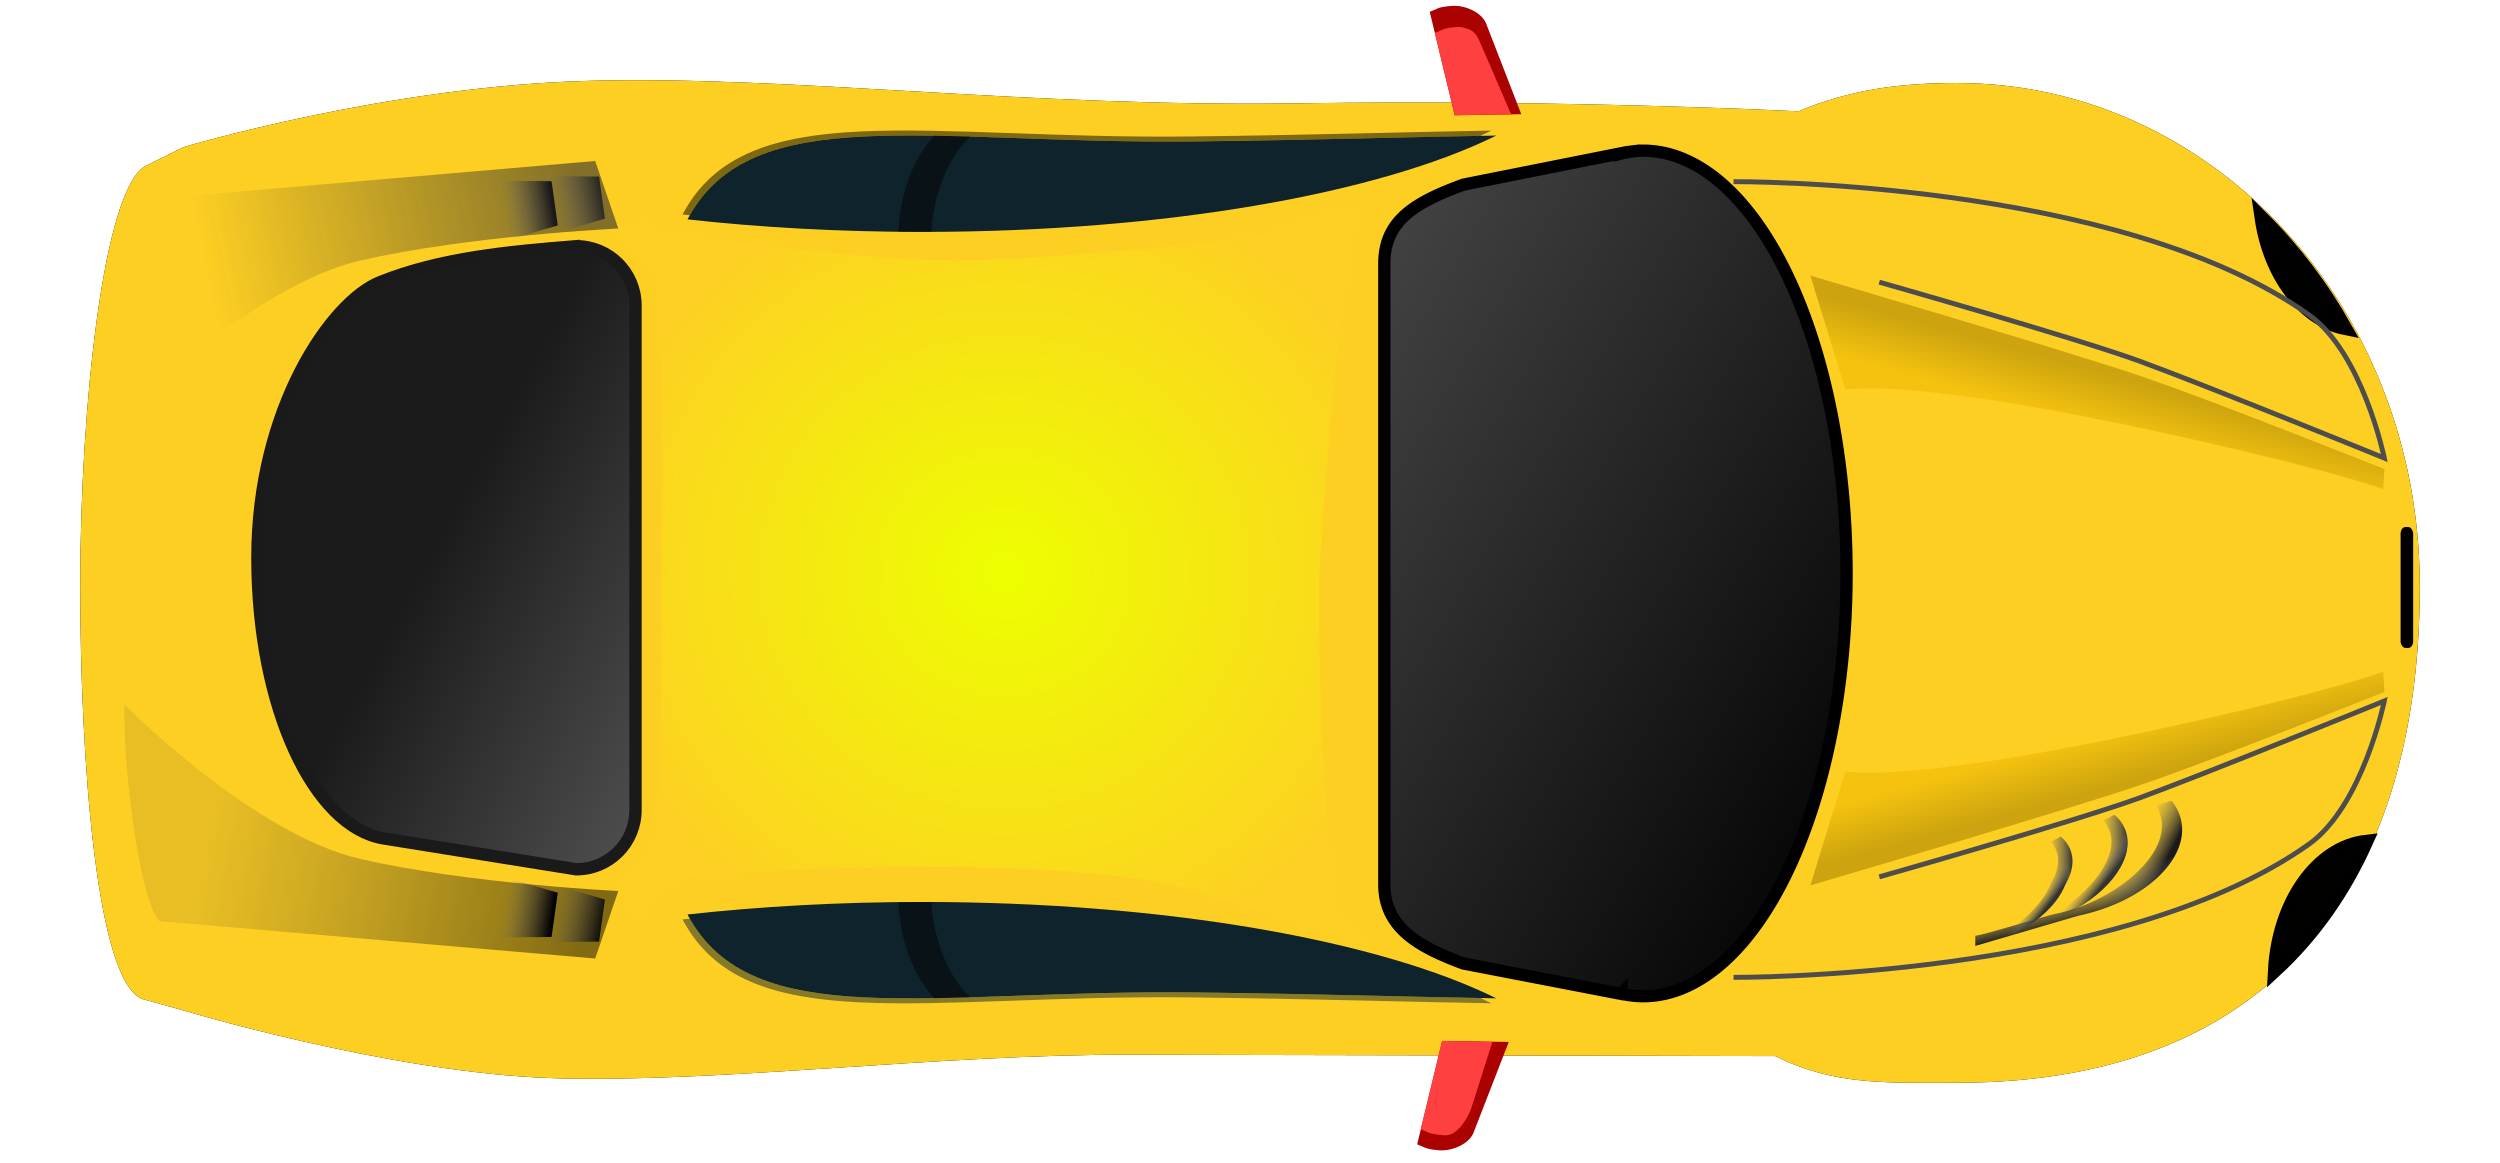 <?xml version="1.0" encoding="UTF-8"?>
<svg version="1.1" viewBox="0 0 1011 470.33" xmlns="http://www.w3.org/2000/svg" xmlns:xlink="http://www.w3.org/1999/xlink">
<defs>
<linearGradient id="b">
<stop stop-color="#ac8701" offset="0"/>
<stop stop-color="#efbb01" offset="1"/>
</linearGradient>
<linearGradient id="i">
<stop offset="0"/>
<stop stop-color="#b3b3b3" stop-opacity="0" offset="1"/>
</linearGradient>
<linearGradient id="j">
<stop offset="0"/>
<stop stop-color="#ccc" stop-opacity="0" offset="1"/>
</linearGradient>
<linearGradient id="a">
<stop stop-color="#333" offset="0"/>
<stop stop-color="#808080" stop-opacity="0" offset="1"/>
</linearGradient>
<linearGradient id="k">
<stop stop-color="#1a1a1a" offset="0"/>
<stop stop-color="#808080" stop-opacity="0" offset="1"/>
</linearGradient>
<filter id="w" color-interpolation-filters="sRGB">
<feGaussianBlur stdDeviation="13.516"/>
</filter>
<linearGradient id="h" x1="887.9" x2="876.14" y1="528.36" y2="528.42" gradientUnits="userSpaceOnUse" xlink:href="#a"/>
<linearGradient id="g" x1="879.9" x2="874.87" y1="537.5" y2="533.5" gradientUnits="userSpaceOnUse" xlink:href="#a"/>
<linearGradient id="f" x1="897.22" x2="883.76" y1="542.4" y2="535.37" gradientUnits="userSpaceOnUse" xlink:href="#k"/>
<linearGradient id="e" x1="880.71" x2="876.65" y1="552.05" y2="535.37" gradientUnits="userSpaceOnUse" xlink:href="#k"/>
<linearGradient id="d" x1="887.9" x2="876.14" y1="528.36" y2="528.42" gradientTransform="translate(-22,316.27)" gradientUnits="userSpaceOnUse" xlink:href="#a"/>
<linearGradient id="c" x1="879.9" x2="874.87" y1="537.5" y2="533.5" gradientTransform="translate(-24,320.27)" gradientUnits="userSpaceOnUse" xlink:href="#a"/>
<linearGradient id="v" x1="252.14" x2="232.43" y1="864.27" y2="863.94" gradientTransform="matrix(.99 .138 -.138 .99 120.61 -30.102)" gradientUnits="userSpaceOnUse" xlink:href="#i"/>
<linearGradient id="u" x1="263.89" x2="242.63" y1="865.19" y2="863.94" gradientTransform="matrix(.99 .138 -.138 .99 130.62 -29.07)" gradientUnits="userSpaceOnUse" xlink:href="#j"/>
<linearGradient id="t" x1="252.14" x2="232.43" y1="864.27" y2="863.94" gradientTransform="matrix(.99 -.138 -.138 -.99 120.61 1463.3)" gradientUnits="userSpaceOnUse" xlink:href="#i"/>
<linearGradient id="s" x1="263.89" x2="242.63" y1="865.19" y2="863.94" gradientTransform="matrix(.99 -.138 -.138 -.99 130.62 1462.2)" gradientUnits="userSpaceOnUse" xlink:href="#j"/>
<linearGradient id="r" x1="205.61" x2="484.46" y1="706.74" y2="855.6" gradientUnits="userSpaceOnUse">
<stop stop-color="#1b1b1b" offset="0"/>
<stop stop-color="#999" offset="1"/>
</linearGradient>
<linearGradient id="q" x1="778.34" x2="369.86" y1="332.14" y2="90.306" gradientUnits="userSpaceOnUse">
<stop offset="0"/>
<stop stop-color="#666" offset="1"/>
</linearGradient>
<radialGradient id="l" cx="433.45" cy="722.24" r="152.63" gradientTransform="matrix(1.14 .001 -.001 1.098 -59.686 -71.511)" gradientUnits="userSpaceOnUse">
<stop stop-color="#edff00" offset="0"/>
<stop stop-color="#fecf24" offset="1"/>
</radialGradient>
<linearGradient id="p" x1="263.17" x2="109.79" y1="568.51" y2="600.68" gradientUnits="userSpaceOnUse">
<stop stop-color="#2d2d2d" stop-opacity=".595" offset="0"/>
<stop stop-color="#2d2d2d" stop-opacity="0" offset="1"/>
</linearGradient>
<linearGradient id="o" x1="263.89" x2="112.39" y1="867.41" y2="838.4" gradientUnits="userSpaceOnUse">
<stop stop-opacity=".488" offset="0"/>
<stop stop-color="#2d2d2d" stop-opacity=".107" offset="1"/>
</linearGradient>
<linearGradient id="n" x1="866.55" x2="860.71" y1="812.2" y2="790.87" gradientUnits="userSpaceOnUse" xlink:href="#b"/>
<linearGradient id="m" x1="866.55" x2="860.71" y1="812.2" y2="790.87" gradientTransform="matrix(1 0 0 -1 0 1450.5)" gradientUnits="userSpaceOnUse" xlink:href="#b"/>
</defs>
<g transform="translate(-27.5 -490.48)">
<path d="m819.03 524.05c-23.723 0-43.351 2.73-64.233 11.437 0 0-94.186-4.846-203.06-3.218-108.83 1.627-205.09-11.347-286.61-9.089-81.52 2.258-163.5 26.813-163.5 26.813l-14.97 7.432c-17.446 8.67-26.722 98.62-26.722 169.79 0 69.677 6.465 162.12 25.719 167.44l13.683 3.778s85.75 26.062 152.17 28.073c66.423 2.011 154.98-9.669 232.95-9.503l260.97 0.556c23.904 11.988 45.51 10.784 73.596 10.784 133.27 0 187.66-86.933 187.03-202.16-0.609-111.61-83.737-202.12-187.03-202.12z" fill-opacity=".996" filter="url(#w)"/>
<path d="m819.03 524.05c-23.723 0-43.351 2.73-64.233 11.437 0 0-94.186-4.846-203.06-3.218-108.83 1.627-205.09-11.347-286.61-9.089-81.52 2.258-163.5 26.813-163.5 26.813l-14.97 7.432c-17.446 8.67-26.722 98.62-26.722 169.79 0 69.677 6.465 162.12 25.719 167.44l13.683 3.778s85.75 26.062 152.17 28.073c66.423 2.011 154.98-9.669 232.95-9.503l260.97 0.556c23.904 11.988 45.51 10.784 73.596 10.784 133.27 0 187.66-86.933 187.03-202.16-0.609-111.61-83.737-202.12-187.03-202.12z" fill="#ffd024" fill-opacity=".996"/>
<path d="m610.63 955.7c-1.509-9e-3 -4.771-0.31-6.519-0.944l-3.502-1.506 10.097-41.827 26.929 0.436-14.281 36.801c-1.901 4.435-8.198 7.068-12.724 7.041z" fill="#a00" fill-opacity=".996"/>
<path transform="translate(27.5,490.48)" d="m664.44 60.922a82.321 170.98 0 0 0-10.629 1.641c-0.052-0.066-0.106-0.136-0.158-0.201l0.006-0.012-61.85 12.32c-19.252 7.113-32 14.272-32 32v250.97c0 17.728 14.272 25.395 32 32l63.844 12.311c0.027-0.026 0.052-0.054 0.078-0.08a82.321 170.98 0 0 0 8.709 1.01 82.321 170.98 0 0 0 82.32-170.98 82.321 170.98 0 0 0-82.32-170.98z" fill="url(#q)" stroke="#000" stroke-width="4.96"/>
<path d="m260.5 590.05c-27.335 2.197-54.651 4.671-79.243 14.501-19.875 7.944-49.663 51.345-49.663 111.47 0 60.102 22.62 108.95 51.156 113.53l77.75 12.47c13.296 0 24-10.704 24-24v-203.97c0-13.296-10.704-24-24-24z" fill="url(#r)" stroke="#1a1a1a" stroke-width="5"/>
<g fill-opacity=".996">
<path d="m400.34 855.24c-33.364 0-65.308 1.8-94.812 5.062 25.66 48.714 97.986 30.265 205.56 31.531 49.687 0.585 89.544 1.879 121.53 2.375-47.16-23.334-133.53-38.969-232.28-38.969z" fill="#0e232e"/>
<path d="m306.47 861.99c-0.974 0.104-1.969 0.205-2.938 0.312 25.66 48.714 97.986 30.265 205.56 31.531 49.687 0.585 89.544 1.879 121.53 2.375-1.453-0.719-2.942-1.421-4.469-2.125-30.901-0.553-68.527-1.702-115.06-2.25-106.32-1.251-178.19 16.755-204.62-29.844z" fill="#0e232e" opacity=".5"/>
<path transform="translate(0,308.27)" d="m400.34 546.97c-3.207 0-6.383 0.029-9.562 0.062 0.818 16.171 6.428 30.257 14.594 38.844 4.671-0.076 9.495-0.197 14.438-0.344-8.566-8.192-14.593-22.228-15.719-38.562-1.251-5e-3 -2.495 0-3.75 0z" opacity=".5"/>
</g>
<g transform="matrix(1,0,0,-1,0,1439.5)" fill-opacity=".996">
<path transform="translate(0,308.27)" d="m400.34 546.97c-33.364 0-65.308 1.8-94.812 5.062 25.66 48.714 97.986 30.265 205.56 31.531 49.687 0.585 89.544 1.879 121.53 2.375-47.16-23.334-133.53-38.969-232.28-38.969z" fill="#0e232e"/>
<path transform="translate(0,308.27)" d="m306.47 553.72c-0.974 0.104-1.969 0.205-2.938 0.312 25.66 48.714 97.986 30.265 205.56 31.531 49.687 0.585 89.544 1.879 121.53 2.375-1.453-0.719-2.942-1.421-4.469-2.125-30.901-0.553-68.527-1.702-115.06-2.25-106.32-1.251-178.19 16.755-204.62-29.844z" opacity=".5"/>
<path transform="translate(0,308.27)" d="m400.34 546.97c-3.207 0-6.383 0.029-9.562 0.062 0.818 16.171 6.428 30.257 14.594 38.844 4.671-0.076 9.495-0.197 14.438-0.344-8.566-8.192-14.593-22.228-15.719-38.562-1.251-5e-3 -2.495 0-3.75 0z" opacity=".5"/>
</g>
<path d="m942.17 578.73c3.412 23.068 16.82 40.95 33.594 44.344-9.233-16.465-20.568-31.395-33.594-44.344z" fill-opacity=".996" stroke="#000" stroke-width="5.795"/>
<path d="m984.28 830.96c-19.598 2.286-35.182 24.262-36.719 51.812 15.583-14.397 27.759-31.887 36.719-51.812z" fill-opacity=".996" stroke="#000" stroke-width="5.795"/>
<path d="m787.48 845.08s79.678-22.596 105.38-31.982c26.84-9.802 98.86-39.146 98.86-39.146s-8.741 42.47-30.483 57.918c-77.224 54.87-232.69 53.854-232.69 53.854" fill="none" stroke="#4d4d4d" stroke-width="2"/>
<path d="m787.48 604.59s79.678 22.596 105.38 31.982c26.84 9.802 98.86 39.146 98.86 39.146s-8.741-42.47-30.483-57.918c-77.224-54.87-232.69-53.854-232.69-53.854" fill="none" stroke="#4d4d4d" stroke-width="2"/>
<path d="m615.71 492.82c-1.509 9e-3 -4.771 0.31-6.519 0.944l-3.502 1.506 10.097 41.827 26.929-0.436-14.281-36.801c-1.901-4.435-8.198-7.068-12.724-7.041z" fill="#a00" fill-opacity=".996"/>
<path d="m865.67 827.07-4.438 2.344c0.989 1.157 1.796 2.429 2.375 3.844 4.798 11.717-10.736 29.236-26.875 35.781-0.517 0.21-1.813 0.841-3.406 1.656l13.625-3.875c17.306-8.458 27.471-23.082 23-34-0.916-2.237-2.375-4.166-4.281-5.75z" fill="none"/>
<path transform="translate(0,308.27)" d="m882.56 511.69-4.438 2.344c0.989 1.157 1.796 2.429 2.375 3.844 4.798 11.717-10.736 29.236-26.875 35.781-0.517 0.21-1.813 0.841-3.406 1.656l13.625-3.875c17.306-8.458 27.471-23.082 23-34-0.916-2.237-2.375-4.166-4.281-5.75z" fill="url(#h)"/>
<path transform="translate(0,308.27)" d="m882.56 511.69-4.438 2.344c0.989 1.157 1.796 2.429 2.375 3.844 4.798 11.717-10.736 29.236-26.875 35.781-0.517 0.21-1.813 0.841-3.406 1.656l13.625-3.875c17.306-8.458 27.471-23.082 23-34-0.916-2.237-2.375-4.166-4.281-5.75z" fill="url(#g)"/>
<path transform="translate(0,308.27)" d="m905.66 506-6.188 1.844c0.96 1.713 1.655 3.532 2.031 5.469 3.119 16.034-20.962 34.284-43.031 38.5-3.395 0.649-28.884 8.576-32.158 8.804v4.125l41.44-12.148c26.286-5.496 44.949-22.448 41.875-38.25-0.596-3.062-1.956-5.859-3.969-8.344z" fill="url(#f)"/>
<path transform="translate(0,308.27)" d="m905.66 506-6.188 1.844c0.96 1.713 1.655 3.532 2.031 5.469 3.119 16.034-20.962 34.284-43.031 38.5-3.395 0.649-28.884 8.576-32.158 8.804v4.125l41.44-12.148c26.286-5.496 44.949-22.448 41.875-38.25-0.596-3.062-1.956-5.859-3.969-8.344z" fill="url(#e)"/>
<g transform="matrix(.893 0 0 .893 92.372 89.405)">
<path d="m860.56 827.96-4.438 2.344c0.989 1.157 1.796 2.429 2.375 3.844 4.798 11.717-10.736 29.236-26.875 35.781-0.517 0.21-1.813 0.841-3.406 1.656l13.625-3.875c17.306-8.458 27.471-23.082 23-34-0.916-2.237-2.375-4.166-4.281-5.75z" fill="url(#d)"/>
<path d="m858.56 831.96-4.438 2.344c0.989 1.157 1.796 2.429 2.375 3.844 4.798 11.717-10.736 29.236-26.875 35.781-0.517 0.21-1.813 0.841-3.406 1.656l13.625-3.875c17.306-8.458 27.471-23.082 23-34-0.916-2.237-2.375-4.166-4.281-5.75z" fill="url(#c)"/>
</g>
<g transform="matrix(1,0,0,-1,0,1447.3)">
<path d="m865.67 827.07-4.438 2.344c0.989 1.157 1.796 2.429 2.375 3.844 4.798 11.717-10.736 29.236-26.875 35.781-0.517 0.21-1.813 0.841-3.406 1.656l13.625-3.875c17.306-8.458 27.471-23.082 23-34-0.916-2.237-2.375-4.166-4.281-5.75z" fill="none"/>
<path transform="translate(0,308.27)" d="m882.56 511.69-4.438 2.344c0.989 1.157 1.796 2.429 2.375 3.844 4.798 11.717-10.736 29.236-26.875 35.781-0.517 0.21-1.813 0.841-3.406 1.656l13.625-3.875c17.306-8.458 27.471-23.082 23-34-0.916-2.237-2.375-4.166-4.281-5.75z" fill="url(#h)"/>
<path transform="translate(0,308.27)" d="m882.56 511.69-4.438 2.344c0.989 1.157 1.796 2.429 2.375 3.844 4.798 11.717-10.736 29.236-26.875 35.781-0.517 0.21-1.813 0.841-3.406 1.656l13.625-3.875c17.306-8.458 27.471-23.082 23-34-0.916-2.237-2.375-4.166-4.281-5.75z" fill="url(#g)"/>
<path transform="translate(0,308.27)" d="m905.66 506-6.188 1.844c0.96 1.713 1.655 3.532 2.031 5.469 3.119 16.034-20.962 34.284-43.031 38.5-3.395 0.649-28.884 8.576-32.158 8.804v4.125l41.44-12.148c26.286-5.496 44.949-22.448 41.875-38.25-0.596-3.062-1.956-5.859-3.969-8.344z" fill="url(#f)"/>
<path transform="translate(0,308.27)" d="m905.66 506-6.188 1.844c0.96 1.713 1.655 3.532 2.031 5.469 3.119 16.034-20.962 34.284-43.031 38.5-3.395 0.649-28.884 8.576-32.158 8.804v4.125l41.44-12.148c26.286-5.496 44.949-22.448 41.875-38.25-0.596-3.062-1.956-5.859-3.969-8.344z" fill="url(#e)"/>
<g transform="matrix(.893 0 0 .893 92.372 89.405)">
<path d="m860.56 827.96-4.438 2.344c0.989 1.157 1.796 2.429 2.375 3.844 4.798 11.717-10.736 29.236-26.875 35.781-0.517 0.21-1.813 0.841-3.406 1.656l13.625-3.875c17.306-8.458 27.471-23.082 23-34-0.916-2.237-2.375-4.166-4.281-5.75z" fill="url(#d)"/>
<path d="m858.56 831.96-4.438 2.344c0.989 1.157 1.796 2.429 2.375 3.844 4.798 11.717-10.736 29.236-26.875 35.781-0.517 0.21-1.813 0.841-3.406 1.656l13.625-3.875c17.306-8.458 27.471-23.082 23-34-0.916-2.237-2.375-4.166-4.281-5.75z" fill="url(#c)"/>
</g>
</g>
<path d="m233.27 845.72 19.798 5.787-2.493 17.897-20.626 0.155 3.321-23.839z" fill="url(#v)"/>
<path d="m253.29 848.74 18.843 5.508-2.373 17.034-19.631 0.148 3.161-22.69z" fill="url(#u)"/>
<path d="m233.27 587.43 19.798-5.787-2.493-17.897-20.626-0.155 3.321 23.839z" fill="url(#t)"/>
<path d="m253.29 584.41 18.843-5.508-2.373-17.034-19.631-0.148 3.161 22.69z" fill="url(#s)"/>
<path d="m612.07 949.59c-1.509-9e-3 -4.771-0.31-6.519-0.944l-3.502-1.506 8.66-35.72 20.283 0.436-8.713 27.461c-1.901 4.435-5.683 10.301-10.209 10.274z" fill="#ff4141" fill-opacity=".996"/>
<path d="m617.78 501.35c-1.509 9e-3 -4.771 0.31-6.519 0.944l-3.502 1.506 8.031 33.295 22.798-0.436-12.215-28.269c-1.901-4.435-2.809-6.08-8.593-7.041z" fill="#ff4141" fill-opacity=".996"/>
<path d="m276.1 582.88c13.651 12.933 17.962 15.807 18.681 24.429 0.719 8.622 0.719 216.27-1.437 222.73-2.155 6.466-17.244 20.836-17.244 20.836l10.059 10.777s9.34-15.807 24.429-17.244 144.42-9.34 197.59 5.748c53.169 15.088 71.85 22.273 71.85 22.273s-12.214-7.903-13.651-17.962-7.185-102.03-5.029-137.95c2.155-35.925 10.059-132.2 15.088-139.39 5.029-7.185-30.177 6.466-39.517 8.622-9.34 2.155-84.064 9.34-118.55 10.059-34.488 0.719-109.93-9.34-117.11-9.34-7.185 0-12.933-5.748-12.933-5.748z" fill="url(#l)" fill-rule="evenodd"/>
<path d="m268.2 555.58-176.03 15.088s-5.029 2.155-10.059 34.488c-5.029 32.332-4.311 53.169-4.311 53.169s51.732-52.45 95.56-62.509c43.828-10.059 104.18-12.933 104.18-12.933z" fill="url(#p)" fill-rule="evenodd"/>
<path d="m268.2 878.11-176.03-15.088s-5.029-2.155-10.059-34.488c-5.029-32.332-4.311-53.169-4.311-53.169s51.732 52.45 95.56 62.509c43.828 10.059 104.18 12.933 104.18 12.933z" fill="url(#o)" fill-rule="evenodd"/>
<path d="m991.78 770.29s-67.571 26.927-97.038 37.088c-29.467 10.161-135.14 41.152-135.14 41.152l14.225-46.233s24.601 6.471 146.32-21.338c54.127-12.367 71.127-18.798 71.127-18.798z" fill="url(#n)" fill-rule="evenodd" opacity=".6"/>
<path d="m991.78 680.18s-67.571-26.927-97.038-37.088c-29.467-10.161-135.14-41.152-135.14-41.152l14.225 46.233s24.601-6.471 146.32 21.338c54.127 12.367 71.127 18.798 71.127 18.798z" fill="url(#m)" fill-rule="evenodd" opacity=".6"/>
<rect x="998.3" y="703.61" width="5.08" height="48.903" rx="1.956" ry="2.707"/>
</g>
</svg>
